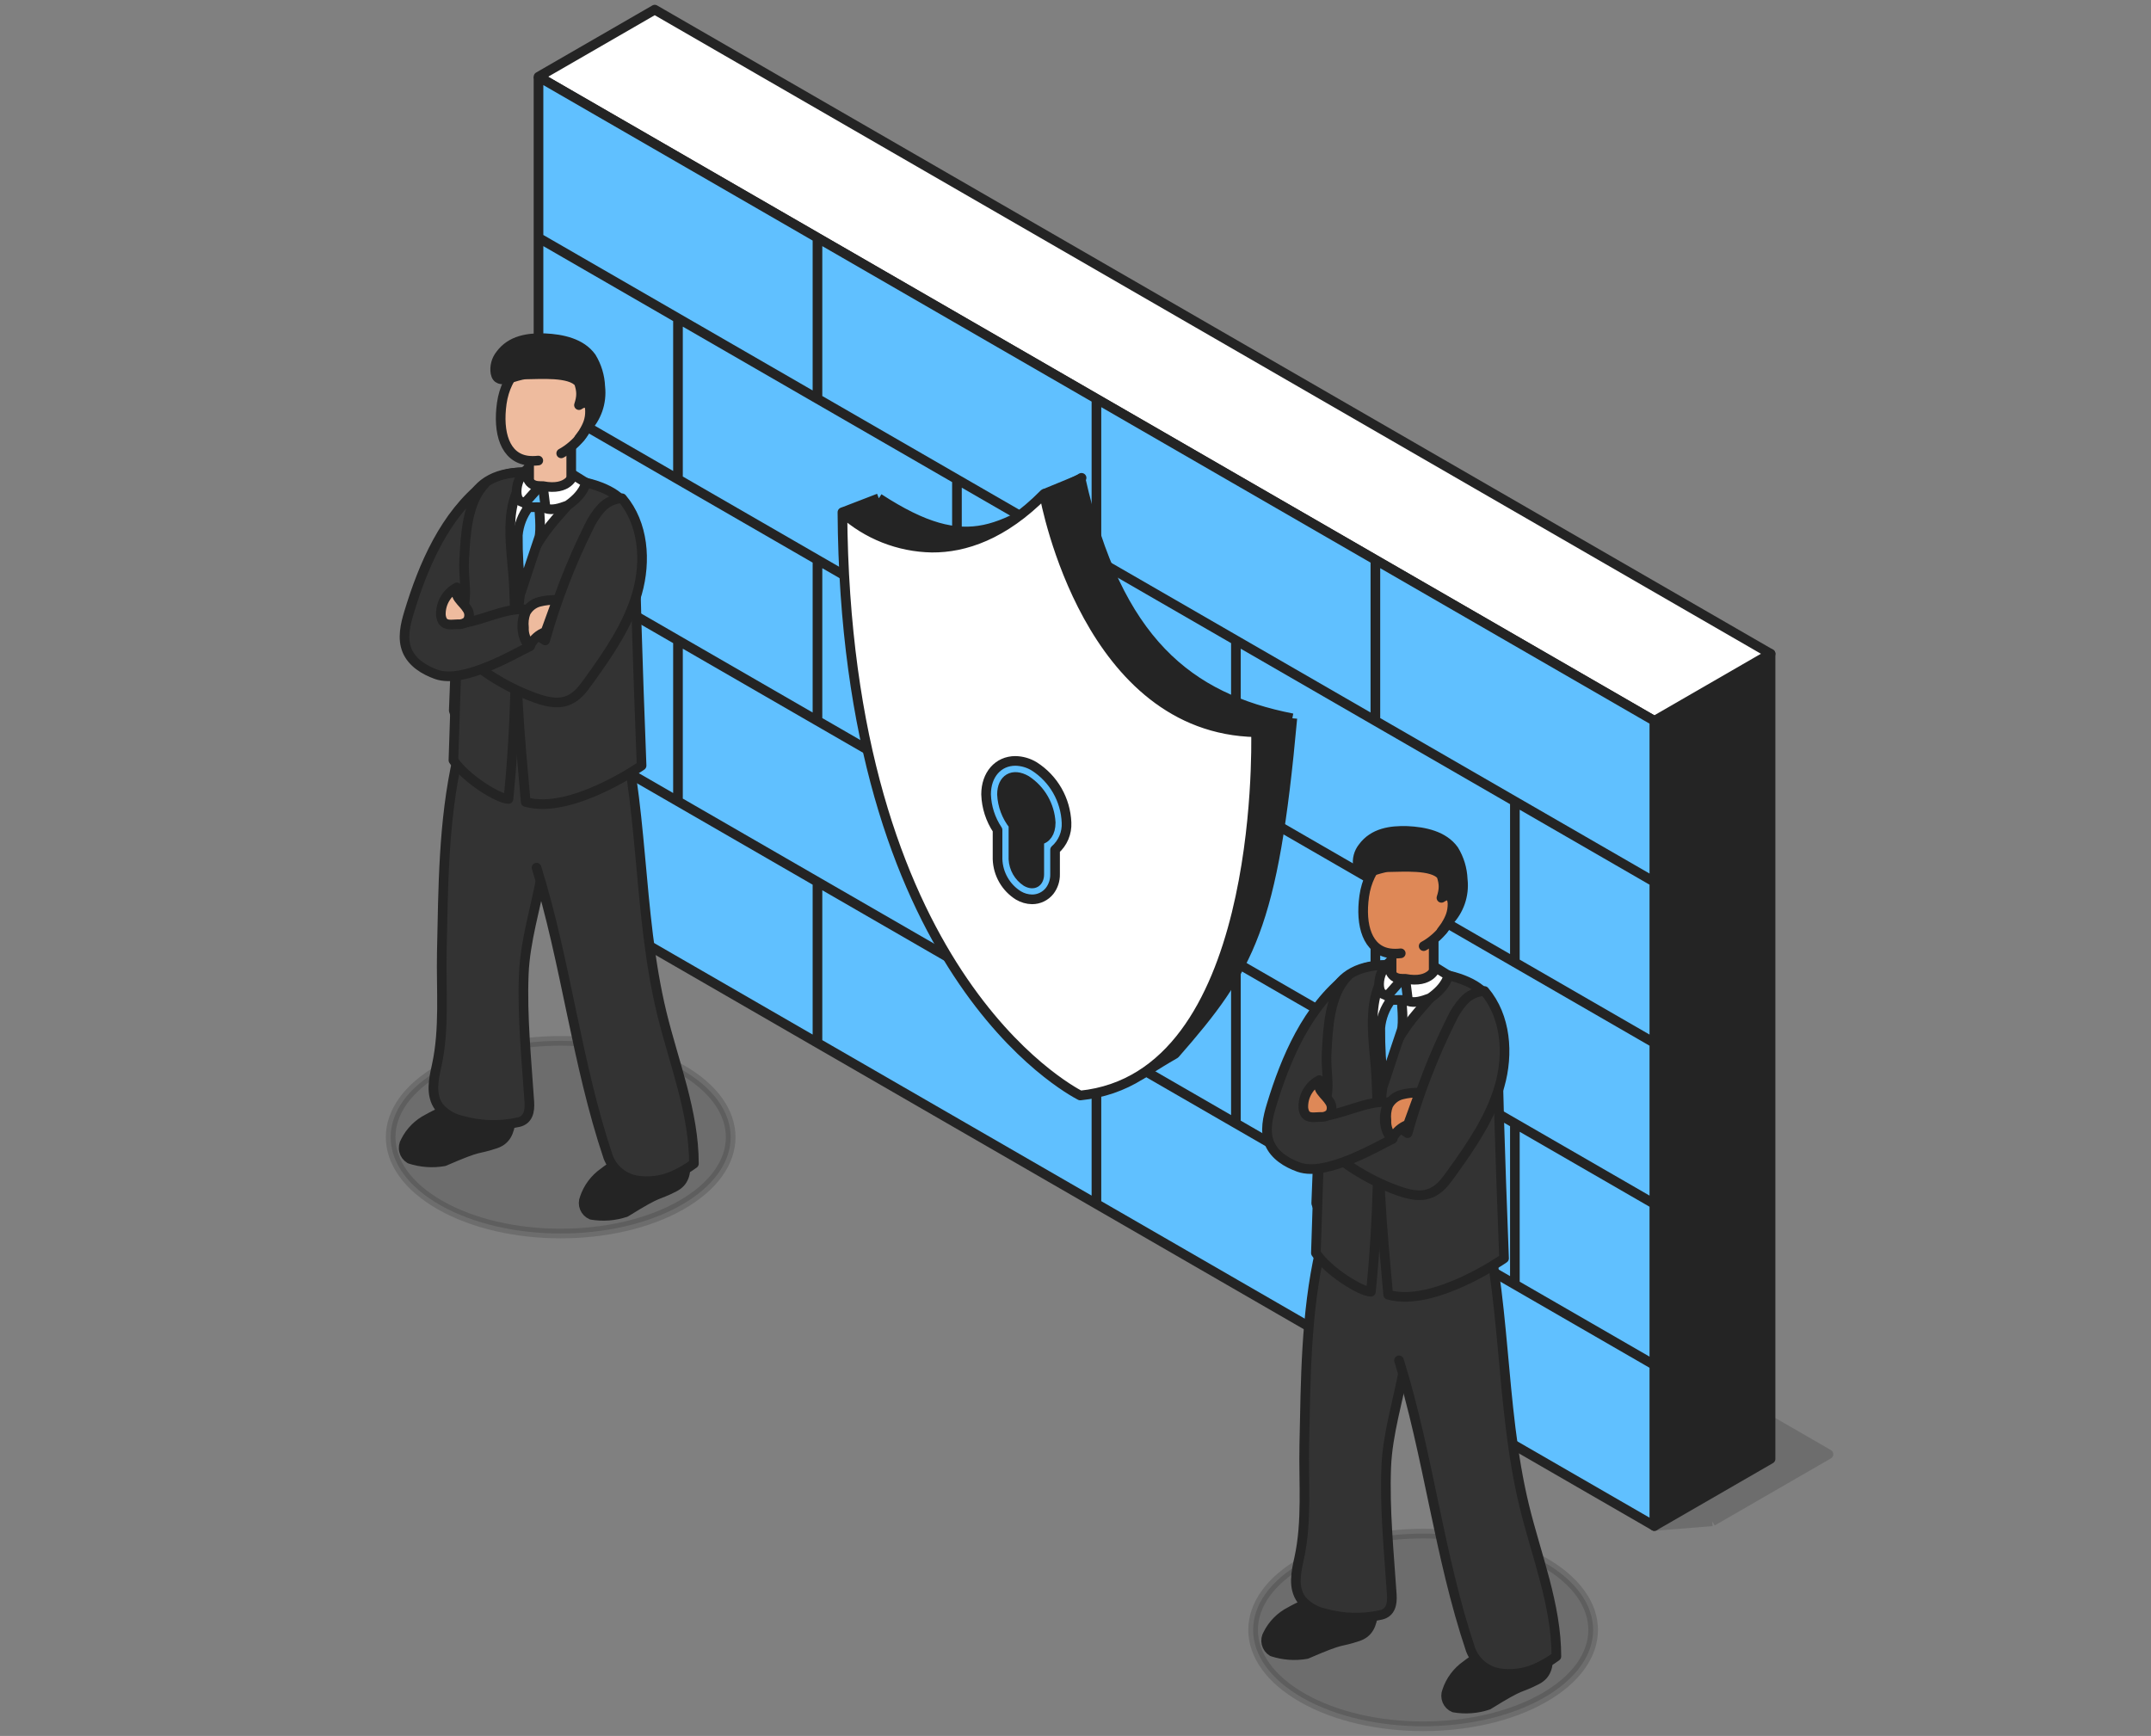 <svg width="223" height="180" viewBox="0 0 223 180" fill="none" xmlns="http://www.w3.org/2000/svg">
<rect x="0" y="0" width="223" height="180" fill="#808080" stroke="none"/>
<g opacity="0.2">
<path d="M61.828 90.957L90.749 107.654L119.67 124.352L148.59 141.049L171.5 154.276L177.511 157.746L189.561 150.789L160.641 134.092L131.72 117.394L102.799 100.697L73.878 84L61.828 90.957Z" fill="#242424"/>
<path d="M171.5 158.23L177.511 157.746L171.5 154.276V158.23Z" fill="#242424"/>
<path d="M177.511 157.746L189.561 150.789L160.641 134.092L131.72 117.394L102.799 100.697L73.878 84L61.828 90.957L90.749 107.654L119.67 124.352L148.59 141.049L171.5 154.276M177.511 157.746L171.5 158.23V154.276M177.511 157.746L171.5 154.276" stroke="#242424" stroke-linejoin="round"/>
</g>
<path fill-rule="evenodd" clip-rule="evenodd" d="M171.508 74.746V91.443L183.558 84.486V67.789L171.508 74.746Z" fill="#242424"/>
<path fill-rule="evenodd" clip-rule="evenodd" d="M171.508 108.141V124.838L183.558 117.881V101.183L171.508 108.141Z" fill="#242424"/>
<path fill-rule="evenodd" clip-rule="evenodd" d="M171.508 141.535V158.232L183.558 151.275V134.578L171.508 141.535Z" fill="#242424"/>
<path fill-rule="evenodd" clip-rule="evenodd" d="M171.508 108.141V91.443L183.558 84.486V101.183L171.508 108.141Z" fill="#242424"/>
<path fill-rule="evenodd" clip-rule="evenodd" d="M171.508 141.535V124.838L183.558 117.881V134.578L171.508 141.535Z" fill="#242424"/>
<path d="M171.508 91.443V74.746L183.558 67.789V84.486M171.508 91.443L183.558 84.486M171.508 91.443V108.141M183.558 84.486V101.183M171.508 108.141V124.838M171.508 108.141L183.558 101.183M171.508 124.838L183.558 117.881M171.508 124.838V141.535M183.558 117.881V101.183M183.558 117.881V134.578M171.508 141.535V158.232L183.558 151.275V134.578M171.508 141.535L183.558 134.578" stroke="#242424" stroke-linejoin="round"/>
<path d="M55.828 7.957L84.749 24.654L113.67 41.352L142.59 58.049L171.511 74.746L183.561 67.789L154.641 51.092L125.72 34.394L96.799 17.697L67.878 1L55.828 7.957Z" fill="white" stroke="#242424" stroke-linejoin="round"/>
<path d="M55.828 7.957L84.749 24.654V41.351L55.828 24.654V7.957Z" fill="#60C0FF"/>
<path d="M84.749 24.654L113.67 41.351V58.049L84.749 41.351V24.654Z" fill="#60C0FF"/>
<path d="M113.67 41.351L142.59 58.049V74.746L113.67 58.049V41.351Z" fill="#60C0FF"/>
<path d="M142.59 58.049L171.511 74.746V91.443L142.59 74.746V58.049Z" fill="#60C0FF"/>
<path d="M70.288 33.003L99.209 49.7V66.397L70.288 49.7V33.003Z" fill="#60C0FF"/>
<path d="M99.209 49.7L128.13 66.397V83.094L99.209 66.397V49.7Z" fill="#60C0FF"/>
<path d="M128.13 66.397L157.051 83.094V99.792L128.13 83.094V66.397Z" fill="#60C0FF"/>
<path d="M55.828 41.351L84.749 58.049V74.746L55.828 58.049V41.351Z" fill="#60C0FF"/>
<path d="M84.749 58.049L113.67 74.746V91.443L84.749 74.746V58.049Z" fill="#60C0FF"/>
<path d="M113.67 74.746L142.59 91.443V108.14L113.67 91.443V74.746Z" fill="#60C0FF"/>
<path d="M142.59 91.443L171.511 108.14V124.837L142.59 108.14V91.443Z" fill="#60C0FF"/>
<path d="M70.288 66.397L99.209 83.094V99.792L70.288 83.094V66.397Z" fill="#60C0FF"/>
<path d="M99.209 83.094L128.13 99.792V116.489L99.209 99.792V83.094Z" fill="#60C0FF"/>
<path d="M128.13 99.792L157.051 116.489V133.186L128.13 116.489V99.792Z" fill="#60C0FF"/>
<path d="M55.828 74.746L84.749 91.443V108.14L55.828 91.443V74.746Z" fill="#60C0FF"/>
<path d="M84.749 91.443L113.67 108.14V124.837L84.749 108.14V91.443Z" fill="#60C0FF"/>
<path d="M113.67 108.14L142.59 124.837V141.535L113.67 124.837V108.14Z" fill="#60C0FF"/>
<path d="M142.59 124.837L171.511 141.535V158.232L142.59 141.535V124.837Z" fill="#60C0FF"/>
<path d="M70.288 66.397L55.828 58.049V74.746L70.288 83.094V66.397Z" fill="#60C0FF"/>
<path d="M70.288 33.003L55.828 24.654V41.351L70.288 49.7V33.003Z" fill="#60C0FF"/>
<path d="M171.511 91.443L157.051 83.094V99.792L171.511 108.14V91.443Z" fill="#60C0FF"/>
<path d="M171.511 124.837L157.051 116.489V133.186L171.511 141.535V124.837Z" fill="#60C0FF"/>
<path d="M55.828 7.957L84.749 24.654M55.828 7.957V24.654M55.828 7.957L171.511 74.746M84.749 24.654V41.351M84.749 24.654L113.67 41.351M84.749 41.351L55.828 24.654M84.749 41.351L113.67 58.049M55.828 24.654V41.351M55.828 24.654L70.288 33.003M113.67 41.351V58.049M113.67 41.351L142.59 58.049M113.67 58.049L142.59 74.746M142.59 58.049V74.746M142.59 58.049L171.511 74.746M142.59 74.746L171.511 91.443M171.511 74.746V91.443M171.511 91.443V108.14M171.511 91.443L157.051 83.094M70.288 33.003V49.7M70.288 33.003L99.209 49.7M70.288 49.7L99.209 66.397M70.288 49.7L55.828 41.351M99.209 49.7V66.397M99.209 49.7L128.13 66.397M99.209 66.397L128.13 83.094M128.13 66.397V83.094M128.13 66.397L157.051 83.094M128.13 83.094L157.051 99.792M157.051 83.094V99.792M157.051 99.792L171.511 108.14M55.828 41.351L84.749 58.049M55.828 41.351V58.049M84.749 58.049V74.746M84.749 58.049L113.67 74.746M84.749 74.746L55.828 58.049M84.749 74.746L113.67 91.443M55.828 58.049V74.746M55.828 58.049L70.288 66.397M113.67 74.746V91.443M113.67 74.746L142.59 91.443M113.67 91.443L142.59 108.14M142.59 91.443V108.14M142.59 91.443L171.511 108.14M142.59 108.14L171.511 124.837M171.511 108.14V124.837M171.511 124.837V141.535M171.511 124.837L157.051 116.489M70.288 66.397V83.094M70.288 66.397L99.209 83.094M70.288 83.094L99.209 99.792M70.288 83.094L55.828 74.746M99.209 83.094V99.792M99.209 83.094L128.13 99.792M99.209 99.792L128.13 116.489M128.13 99.792V116.489M128.13 99.792L157.051 116.489M128.13 116.489L157.051 133.186M157.051 116.489V133.186M157.051 133.186L171.511 141.535M55.828 74.746L84.749 91.443M55.828 74.746V91.443L84.749 108.14M84.749 91.443V108.14M84.749 91.443L113.67 108.14M84.749 108.14L113.67 124.837M113.67 108.14V124.837M113.67 108.14L142.59 124.837M113.67 124.837L142.59 141.535M142.59 124.837V141.535M142.59 124.837L171.511 141.535M142.59 141.535L171.511 158.232V141.535" stroke="#242424" stroke-linejoin="round"/>
<path d="M87.352 53.116C87.375 53.142 87.4 53.166 87.428 53.188C90.728 56.027 95.47 58.355 100.547 56.534C104.549 55.1 108.216 51.491 108.216 51.491C107.691 51.73 112.584 49.389 112.101 49.551C103.84 54.893 100.547 57.806 91.11 51.668L87.352 53.116Z" fill="#242424"/>
<path d="M87.352 53.116C87.375 53.142 87.4 53.166 87.428 53.188C90.728 56.027 95.47 58.355 100.547 56.534C104.549 55.1 108.216 51.491 108.216 51.491C107.691 51.73 112.584 49.389 112.101 49.551C103.84 54.893 100.547 57.806 91.11 51.668M87.352 53.116C87.352 53.116 89.642 52.234 91.11 51.668M87.352 53.116L91.11 51.668" stroke="#242424" stroke-linejoin="round"/>
<path d="M130.21 75.925V76.121C129.594 88.022 128.491 102.815 118.342 111.381C118.059 111.625 119.607 110.542 121.814 109.278C129.585 100.393 132.013 96.165 133.98 74.477L130.21 75.925Z" fill="#242424"/>
<path d="M130.21 75.925C130.21 75.973 130.21 76.035 130.21 76.121M130.21 75.925C130.21 75.925 132.508 75.042 133.98 74.477M130.21 75.925V76.121M130.21 75.925L133.98 74.477M130.21 76.121C129.594 88.022 128.491 102.815 118.342 111.381C118.059 111.625 119.607 110.542 121.814 109.278C129.585 100.393 132.013 96.165 133.98 74.477" stroke="#242424" stroke-linejoin="round"/>
<path d="M108.246 51.214C108.246 51.248 112.019 74.802 128.548 75.825C129.092 75.859 129.642 75.921 130.21 75.93L133.98 74.482C123.275 72.382 115.82 66.553 112.033 49.656L108.246 51.214Z" fill="#242424"/>
<path d="M108.246 51.214C108.246 51.248 112.019 74.802 128.548 75.825C129.092 75.859 129.642 75.921 130.21 75.93M108.246 51.214C108.246 51.214 110.554 50.265 112.033 49.656M108.246 51.214L112.033 49.656M130.21 75.93C130.21 75.93 132.508 75.048 133.98 74.482M130.21 75.93L133.98 74.482M133.98 74.482C123.275 72.382 115.82 66.553 112.033 49.656" stroke="#242424" stroke-linejoin="round"/>
<path d="M108.245 51.211C108.474 52.43 112.887 75.587 130.215 75.927C130.248 77.714 130.883 111.669 111.99 113.591C110.772 112.945 87.632 100.686 87.336 53.118C89.884 55.423 93.181 56.726 96.616 56.784C99.983 56.808 104.009 55.493 108.245 51.211Z" fill="white" stroke="#242424" stroke-linejoin="round"/>
<path d="M107.222 79.467C106.633 79.107 105.96 78.911 105.271 78.898C103.482 78.898 102.23 80.324 102.23 82.367C102.272 83.686 102.684 84.966 103.418 86.059V89.081C103.442 89.839 103.652 90.579 104.029 91.236C104.405 91.893 104.938 92.446 105.578 92.847C106.008 93.106 106.499 93.246 107 93.253C107.349 93.254 107.693 93.176 108.008 93.025C108.322 92.874 108.599 92.653 108.817 92.379C109.198 91.881 109.398 91.266 109.382 90.637V88.115C109.779 87.766 110.093 87.331 110.298 86.842C110.504 86.354 110.597 85.825 110.57 85.296C110.523 84.124 110.193 82.982 109.61 81.966C109.027 80.951 108.207 80.094 107.222 79.467Z" fill="#60C0FF" stroke="#242424" stroke-linejoin="round"/>
<path d="M106.402 80.911C105.009 80.098 103.879 80.756 103.879 82.377C103.934 83.532 104.349 84.641 105.066 85.545V89.091C105.09 89.558 105.224 90.013 105.456 90.418C105.688 90.823 106.013 91.167 106.402 91.422C107.145 91.853 107.743 91.504 107.743 90.647V87.093C108.454 86.987 108.93 86.345 108.93 85.297C108.881 84.418 108.627 83.562 108.188 82.8C107.748 82.038 107.137 81.391 106.402 80.911Z" fill="#242424" stroke="#242424" stroke-linejoin="round"/>
<path opacity="0.2" d="M70.59 110.85C63.707 106.951 52.545 106.951 45.662 110.85C38.779 114.75 38.779 121.071 45.662 124.976C52.545 128.88 63.707 128.88 70.59 124.976C77.473 121.071 77.473 114.755 70.59 110.85Z" fill="#242424" stroke="#242424" stroke-linecap="round" stroke-linejoin="round"/>
<path d="M47.319 114.492C46.358 115.071 45.311 115.458 44.345 116.014C43.351 116.518 42.545 117.329 42.044 118.329C41.952 118.478 41.891 118.645 41.864 118.819C41.837 118.992 41.844 119.17 41.886 119.34C41.928 119.511 42.003 119.672 42.107 119.813C42.211 119.954 42.342 120.073 42.492 120.163C43.637 120.539 44.856 120.626 46.042 120.418C50.138 118.641 49.24 119.307 51.386 118.583C52.456 118.219 52.813 117.397 52.957 116.135C53.073 115.312 52.951 114.472 52.606 113.716C51.294 111.743 48.648 113.705 47.319 114.492Z" fill="#242424" stroke="#242424" stroke-linecap="round" stroke-linejoin="round"/>
<path d="M47.444 78.58C45.954 85.148 45.948 92.058 45.804 98.759C45.724 102.63 46.109 106.664 45.275 110.477C44.964 111.878 44.596 113.533 45.522 114.788C46.137 115.502 46.968 115.994 47.887 116.189C49.801 116.733 51.819 116.791 53.76 116.357C54.744 116.131 54.945 115.257 54.876 114.244C54.583 109.846 54.129 105.437 54.301 101.027C54.439 97.555 55.55 94.083 56.159 90.703C57.189 84.986 57.471 78.996 57.632 73.186C54.895 72.354 52.07 71.851 49.215 71.688C48.83 71.676 47.576 77.92 47.444 78.58Z" fill="#333333" stroke="#242424" stroke-linecap="round" stroke-linejoin="round"/>
<path d="M52.324 49.503C51.875 49.462 49.879 50.585 49.448 51.326C49.221 51.699 49.017 52.085 48.838 52.483C48.445 53.362 48.123 54.272 47.877 55.203C47.807 55.455 47.757 55.713 47.728 55.973L47.043 73.681C47.405 74.977 49.039 75.417 51.289 74.809L55.028 61.059C55.3 60.261 55.436 59.421 55.431 58.577C55.534 56.696 55.27 55.406 54.89 52.211C54.51 49.017 52.324 49.503 52.324 49.503Z" fill="#DED3D3" stroke="#242424" stroke-linecap="round" stroke-linejoin="round"/>
<path d="M70.39 118.12C68.836 116.349 66.501 118.669 65.298 119.647C64.435 120.348 63.452 120.897 62.577 121.586C61.656 122.233 60.967 123.16 60.61 124.231C60.543 124.392 60.508 124.564 60.508 124.739C60.508 124.914 60.541 125.086 60.608 125.248C60.674 125.409 60.771 125.556 60.894 125.679C61.017 125.802 61.163 125.9 61.323 125.967C62.509 126.169 63.725 126.076 64.867 125.695C68.664 123.339 67.876 124.126 69.889 123.096C70.902 122.581 71.132 121.719 71.091 120.446C71.081 119.619 70.838 118.813 70.39 118.12Z" fill="#242424" stroke="#242424" stroke-linecap="round" stroke-linejoin="round"/>
<path d="M63.834 72.71C61.533 71.09 58.708 69.909 55.958 70.396C54.646 70.621 53.277 71.171 52.57 72.311C52.155 73.07 51.937 73.922 51.937 74.788C51.655 79.996 54.054 84.961 55.619 89.967C58.685 99.805 59.761 110.221 63.051 119.995C63.291 120.605 63.681 121.145 64.184 121.562C64.687 121.98 65.287 122.263 65.928 122.385C67.221 122.606 68.549 122.445 69.754 121.922C70.525 121.585 71.256 121.162 71.934 120.661C71.934 115.314 69.857 110.215 68.597 105.036C66.037 94.434 66.808 83.208 63.834 72.71Z" fill="#333333"/>
<path d="M63.84 72.707C66.814 83.204 66.043 94.431 68.603 105.033C69.863 110.212 71.94 115.31 71.94 120.657C71.262 121.158 70.531 121.582 69.76 121.919C68.556 122.441 67.227 122.602 65.934 122.382C65.293 122.26 64.693 121.977 64.19 121.559C63.687 121.141 63.298 120.602 63.058 119.992C59.767 110.218 58.691 99.801 55.625 89.964" stroke="#242424" stroke-linecap="round" stroke-linejoin="round"/>
<path d="M57.661 49.319C48.542 47.519 48.594 52.936 48.41 57.6V73.225C54.272 81.87 65.364 74.44 65.364 74.44L65.191 58.236C65.364 53.601 66.75 51.113 57.661 49.319Z" fill="white" stroke="#242424" stroke-linecap="round" stroke-linejoin="round"/>
<path d="M47.658 58.898L47.008 78.829C48.245 80.715 51.668 82.845 52.715 82.845C53.438 75.585 53.63 68.281 53.29 60.993C53.146 57.023 51.817 51.948 55.016 48.98C47.813 48.644 47.836 54.113 47.658 58.898Z" fill="#333333" stroke="#242424" stroke-linecap="round" stroke-linejoin="round"/>
<path d="M60.745 50.039C58.179 53.795 54.417 55.652 53.773 62.903C53.197 69.443 53.899 76.329 54.503 83.158C59.226 84.494 66.515 79.385 66.515 79.385C66.515 79.385 65.94 64.749 65.9 59.865C65.848 55.097 66.751 51.486 60.745 50.039Z" fill="#333333" stroke="#242424" stroke-linecap="round" stroke-linejoin="round"/>
<path d="M58.583 45.357C58.14 45.019 57.598 44.836 57.042 44.836C56.485 44.836 55.944 45.019 55.5 45.357C55.304 45.504 55.144 45.694 55.032 45.913C54.921 46.131 54.86 46.373 54.855 46.618V50.177C54.861 50.422 54.922 50.662 55.034 50.88C55.145 51.097 55.305 51.287 55.5 51.433C55.944 51.771 56.485 51.954 57.042 51.954C57.598 51.954 58.14 51.771 58.583 51.433C58.777 51.285 58.934 51.096 59.045 50.878C59.156 50.661 59.216 50.421 59.222 50.177V46.618C59.217 46.373 59.157 46.133 59.046 45.914C58.936 45.696 58.777 45.505 58.583 45.357Z" fill="#EEBB9E" stroke="#242424" stroke-linecap="round" stroke-linejoin="round"/>
<path d="M57.003 36.818C54.682 36.53 52.449 38.769 52.02 41.821C51.591 44.872 52.355 47.449 54.703 47.755C55.04 47.799 55.414 47.799 55.806 47.755C56.393 47.69 57.019 47.529 57.616 47.279C59.391 46.535 61.638 44.145 61.169 42.001C60.485 38.981 59.323 37.105 57.003 36.818Z" fill="#EEBB9E"/>
<path d="M55.806 47.755C55.414 47.799 55.04 47.799 54.703 47.755C52.355 47.449 51.591 44.872 52.02 41.821C52.449 38.769 54.682 36.53 57.003 36.818C59.323 37.105 60.485 39.27 61.169 42.291C61.587 44.202 59.699 46.195 58.182 47.009" stroke="#242424" stroke-linecap="round" stroke-linejoin="round"/>
<path d="M62.23 40.087C62.188 39.011 61.871 37.964 61.31 37.045C60.258 35.574 58.279 35.151 56.47 35.069C54.781 35.018 52.979 35.252 51.864 36.779C51.654 37.043 51.502 37.348 51.416 37.674C51.33 38 51.313 38.34 51.366 38.673C51.624 40.087 53.408 38.824 54.558 38.824C55.849 38.824 59.161 38.535 60.024 39.692C60.311 40.56 60.311 41.139 60.024 42.007C60.887 41.428 61.174 42.007 61.174 42.586C61.174 43.514 60.929 44.111 60.444 44.9L60.024 45.479C60.342 45.253 60.446 44.762 60.724 44.488C61.281 43.92 61.705 43.237 61.967 42.486C62.228 41.735 62.32 40.935 62.236 40.144L62.23 40.087Z" fill="#242424" stroke="#242424" stroke-linecap="round" stroke-linejoin="round"/>
<path d="M54.476 50.573L54.258 52.08L55.327 52.873C55.729 52.743 56.144 52.664 56.565 52.638C56.628 52.741 57.134 51.462 57.134 51.462L55.833 50.559L54.476 50.573Z" fill="#60C0FF" stroke="#242424" stroke-linecap="round" stroke-linejoin="round"/>
<path d="M60.738 50.047C60.738 50.047 60.606 51.187 58.845 52.402C58.007 52.714 57.258 52.949 56.569 52.714L56.281 50.4C58.974 50.926 59.445 49.242 59.445 49.242L60.738 50.047Z" fill="white" stroke="#242424" stroke-linecap="round" stroke-linejoin="round"/>
<path d="M54.617 48.676C54.29 48.956 54.026 49.303 53.843 49.695C53.661 50.086 53.564 50.512 53.559 50.944C53.559 52.397 54.55 52.003 54.55 52.003L55.988 50.394C54.343 50.423 54.617 48.676 54.617 48.676Z" fill="white" stroke="#242424" stroke-linecap="round" stroke-linejoin="round"/>
<path d="M54.795 52.597C54.164 53.439 53.779 54.441 53.685 55.491C53.67 57.452 53.784 59.413 54.024 61.359C54.024 61.359 55.641 56.434 55.888 55.746C56.136 55.057 55.888 52.586 55.888 52.586L54.795 52.597Z" fill="#60C0FF" stroke="#242424" stroke-linecap="round" stroke-linejoin="round"/>
<path d="M62.322 52.694C61.798 53.282 61.366 53.945 61.039 54.662C59.168 58.424 57.654 62.355 56.517 66.403C54.975 65.321 52.657 64.523 50.96 65.327C50.61 65.496 50.301 65.738 50.053 66.038C49.805 66.337 49.623 66.687 49.522 67.063C49.326 67.821 49.383 69.025 50.011 69.482C51.709 70.699 53.568 71.673 55.533 72.375C56.592 72.752 57.765 73.047 58.818 72.653C59.871 72.26 60.464 71.392 61.079 70.541C63.093 67.734 65.106 64.829 66.055 61.502C67.004 58.174 66.717 54.297 64.485 51.664C63.658 51.711 62.882 52.08 62.322 52.694Z" fill="#333333" stroke="#242424" stroke-linecap="round" stroke-linejoin="round"/>
<path d="M54.535 63.202C52.326 62.93 49.312 64.718 47.183 64.672C48.863 62.403 47.988 60.667 48.121 58.104C48.253 55.54 48.414 52.051 50.272 50.164C46.107 53.405 43.881 58.642 42.414 63.474C42.017 64.776 41.683 66.211 42.207 67.461C42.73 68.711 43.984 69.481 45.25 69.932C48.127 70.957 53.62 67.617 54.961 67.004C54.42 66.692 53.678 65.083 54.535 63.202Z" fill="#333333" stroke="#242424" stroke-linecap="round" stroke-linejoin="round"/>
<path d="M54.499 63.532C54.319 64.022 54.258 64.548 54.321 65.066C54.301 65.398 54.35 65.731 54.463 66.044C54.577 66.357 54.754 66.642 54.983 66.883C55.319 66.247 55.879 65.76 56.553 65.517L57.756 62.207C57.134 62.185 56.512 62.252 55.909 62.404C55.608 62.481 55.327 62.622 55.084 62.817C54.841 63.011 54.642 63.255 54.499 63.532Z" fill="#EEBB9E" stroke="#242424" stroke-linecap="round" stroke-linejoin="round"/>
<path d="M47.61 62.133C47.467 61.968 47.369 61.767 47.327 61.552C47.285 61.337 47.299 61.114 47.369 60.906C46.88 61.16 46.468 61.541 46.176 62.009C45.883 62.477 45.721 63.016 45.706 63.568C45.689 63.839 45.745 64.108 45.867 64.35C46.201 64.928 46.926 64.726 47.489 64.726C47.666 64.742 47.845 64.72 48.012 64.661C48.18 64.602 48.333 64.508 48.462 64.384C48.581 64.2 48.642 63.983 48.636 63.763C48.631 63.544 48.56 63.33 48.433 63.152C48.209 62.775 47.869 62.486 47.61 62.133Z" fill="#EEBB9E" stroke="#242424" stroke-linecap="round" stroke-linejoin="round"/>
<path opacity="0.2" d="M160.004 161.944C153.121 158.045 141.959 158.045 135.076 161.944C128.193 165.843 128.193 172.165 135.076 176.07C141.959 179.974 153.121 179.974 160.004 176.07C166.887 172.165 166.887 165.849 160.004 161.944Z" fill="#242424" stroke="#242424" stroke-linecap="round" stroke-linejoin="round"/>
<path d="M136.733 165.586C135.772 166.164 134.725 166.552 133.759 167.108C132.765 167.612 131.959 168.423 131.458 169.422C131.366 169.572 131.305 169.739 131.278 169.912C131.251 170.086 131.258 170.263 131.3 170.434C131.342 170.605 131.417 170.766 131.521 170.907C131.625 171.048 131.756 171.167 131.906 171.257C133.051 171.633 134.27 171.72 135.456 171.511C139.552 169.735 138.654 170.4 140.8 169.677C141.87 169.312 142.227 168.491 142.371 167.229C142.487 166.406 142.365 165.566 142.02 164.81C140.708 162.837 138.062 164.799 136.733 165.586Z" fill="#242424" stroke="#242424" stroke-linecap="round" stroke-linejoin="round"/>
<path d="M136.858 129.67C135.368 136.238 135.362 143.147 135.218 149.849C135.138 153.72 135.523 157.753 134.689 161.567C134.378 162.967 134.01 164.623 134.936 165.878C135.551 166.592 136.382 167.084 137.301 167.279C139.215 167.823 141.233 167.88 143.174 167.447C144.158 167.221 144.359 166.347 144.29 165.334C143.997 160.936 143.543 156.527 143.715 152.117C143.853 148.645 144.964 145.173 145.573 141.793C146.603 136.076 146.885 130.086 147.046 124.276C144.309 123.444 141.484 122.941 138.63 122.777C138.244 122.766 136.99 129.01 136.858 129.67Z" fill="#333333" stroke="#242424" stroke-linecap="round" stroke-linejoin="round"/>
<path d="M141.738 100.597C141.289 100.556 139.293 101.679 138.862 102.42C138.635 102.792 138.431 103.179 138.252 103.577C137.859 104.456 137.537 105.366 137.291 106.297C137.221 106.549 137.171 106.806 137.142 107.067L136.457 124.775C136.819 126.071 138.453 126.511 140.703 125.903L144.442 112.153C144.714 111.354 144.85 110.515 144.845 109.671C144.948 107.79 144.684 106.499 144.304 103.305C143.924 100.111 141.738 100.597 141.738 100.597Z" fill="#DED3D3" stroke="#242424" stroke-linecap="round" stroke-linejoin="round"/>
<path d="M159.804 169.213C158.25 167.443 155.915 169.763 154.712 170.741C153.849 171.441 152.866 171.991 151.991 172.68C151.07 173.326 150.381 174.253 150.024 175.324C149.957 175.485 149.922 175.658 149.922 175.833C149.922 176.007 149.955 176.18 150.022 176.342C150.088 176.503 150.185 176.649 150.308 176.773C150.431 176.896 150.577 176.994 150.737 177.06C151.923 177.263 153.14 177.17 154.281 176.789C158.078 174.433 157.29 175.22 159.303 174.19C160.316 173.675 160.546 172.813 160.505 171.54C160.495 170.713 160.252 169.906 159.804 169.213Z" fill="#242424" stroke="#242424" stroke-linecap="round" stroke-linejoin="round"/>
<path d="M153.248 123.804C150.947 122.184 148.122 121.003 145.372 121.489C144.061 121.715 142.691 122.265 141.984 123.405C141.569 124.164 141.351 125.016 141.351 125.882C141.069 131.09 143.468 136.055 145.033 141.061C148.099 150.899 149.175 161.315 152.465 171.089C152.706 171.699 153.095 172.238 153.598 172.656C154.101 173.074 154.701 173.357 155.342 173.479C156.635 173.699 157.963 173.539 159.168 173.016C159.939 172.679 160.67 172.256 161.348 171.755C161.348 166.407 159.271 161.309 158.011 156.13C155.451 145.528 156.222 134.302 153.248 123.804Z" fill="#333333"/>
<path d="M153.254 123.801C156.228 134.298 155.458 145.525 158.018 156.126C159.277 161.306 161.354 166.404 161.354 171.751C160.676 172.252 159.945 172.675 159.174 173.013C157.97 173.535 156.641 173.696 155.348 173.476C154.707 173.354 154.107 173.071 153.604 172.653C153.101 172.235 152.712 171.696 152.472 171.086C149.181 161.312 148.105 150.895 145.039 141.057" stroke="#242424" stroke-linecap="round" stroke-linejoin="round"/>
<path d="M147.075 100.413C137.957 98.613 138.008 104.029 137.824 108.694V124.318C143.686 132.964 154.778 125.534 154.778 125.534L154.605 109.33C154.778 104.695 156.164 102.206 147.075 100.413Z" fill="white" stroke="#242424" stroke-linecap="round" stroke-linejoin="round"/>
<path d="M137.072 109.992L136.422 129.922C137.659 131.809 141.082 133.938 142.129 133.938C142.852 126.679 143.044 119.375 142.704 112.087C142.56 108.117 141.231 103.042 144.43 100.073C137.227 99.738 137.25 105.206 137.072 109.992Z" fill="#333333" stroke="#242424" stroke-linecap="round" stroke-linejoin="round"/>
<path d="M150.159 101.133C147.593 104.889 143.831 106.746 143.187 113.997C142.611 120.536 143.313 127.423 143.917 134.251C148.64 135.588 155.929 130.478 155.929 130.478C155.929 130.478 155.354 115.843 155.314 110.959C155.262 106.191 156.165 102.58 150.159 101.133Z" fill="#333333" stroke="#242424" stroke-linecap="round" stroke-linejoin="round"/>
<path d="M147.997 96.447C147.554 96.109 147.012 95.926 146.456 95.926C145.899 95.926 145.358 96.109 144.914 96.447C144.718 96.594 144.558 96.784 144.447 97.002C144.335 97.221 144.274 97.462 144.27 97.708V101.267C144.275 101.512 144.336 101.752 144.448 101.97C144.559 102.187 144.719 102.376 144.914 102.523C145.358 102.861 145.899 103.044 146.456 103.044C147.012 103.044 147.554 102.861 147.997 102.523C148.191 102.375 148.349 102.186 148.459 101.968C148.57 101.751 148.63 101.511 148.636 101.267V97.708C148.631 97.463 148.571 97.222 148.46 97.004C148.35 96.785 148.191 96.595 147.997 96.447Z" fill="#DE8857" stroke="#242424" stroke-linecap="round" stroke-linejoin="round"/>
<path d="M146.417 87.912C144.096 87.624 141.863 89.863 141.434 92.914C141.005 95.966 141.769 98.543 144.117 98.849C144.454 98.893 144.828 98.892 145.22 98.849C145.807 98.784 146.433 98.623 147.03 98.372C148.805 97.628 151.052 95.238 150.583 93.095C149.899 90.075 148.737 88.199 146.417 87.912Z" fill="#DE8857"/>
<path d="M145.22 98.849C144.828 98.892 144.454 98.893 144.117 98.849C141.769 98.543 141.005 95.966 141.434 92.914C141.863 89.863 144.096 87.624 146.417 87.912C148.737 88.199 149.899 90.364 150.583 93.384C151.001 95.295 149.113 97.289 147.596 98.103" stroke="#242424" stroke-linecap="round" stroke-linejoin="round"/>
<path d="M151.644 91.177C151.602 90.101 151.285 89.053 150.724 88.135C149.672 86.663 147.693 86.241 145.884 86.159C144.195 86.108 142.393 86.342 141.278 87.869C141.068 88.133 140.916 88.438 140.83 88.764C140.744 89.09 140.727 89.43 140.78 89.763C141.038 91.177 142.822 89.914 143.973 89.914C145.263 89.914 148.575 89.624 149.438 90.782C149.725 91.65 149.725 92.229 149.438 93.097C150.301 92.518 150.588 93.097 150.588 93.675C150.588 94.603 150.343 95.201 149.858 95.99L149.438 96.569C149.756 96.343 149.86 95.852 150.138 95.578C150.695 95.01 151.119 94.327 151.381 93.576C151.642 92.825 151.734 92.025 151.65 91.234L151.644 91.177Z" fill="#242424" stroke="#242424" stroke-linecap="round" stroke-linejoin="round"/>
<path d="M143.89 101.667L143.672 103.173L144.741 103.967C145.143 103.837 145.558 103.758 145.979 103.732C146.042 103.835 146.548 102.556 146.548 102.556L145.247 101.652L143.89 101.667Z" fill="#60C0FF" stroke="#242424" stroke-linecap="round" stroke-linejoin="round"/>
<path d="M150.148 101.137C150.148 101.137 150.016 102.277 148.255 103.492C147.417 103.804 146.669 104.039 145.979 103.804L145.691 101.489C148.384 102.016 148.855 100.332 148.855 100.332L150.148 101.137Z" fill="white" stroke="#242424" stroke-linecap="round" stroke-linejoin="round"/>
<path d="M144.031 99.769C143.704 100.05 143.44 100.397 143.258 100.788C143.075 101.18 142.978 101.606 142.973 102.038C142.973 103.491 143.964 103.097 143.964 103.097L145.402 101.488C143.757 101.516 144.031 99.769 144.031 99.769Z" fill="white" stroke="#242424" stroke-linecap="round" stroke-linejoin="round"/>
<path d="M144.209 103.691C143.578 104.532 143.193 105.535 143.099 106.585C143.084 108.546 143.198 110.506 143.438 112.453C143.438 112.453 145.055 107.528 145.302 106.839C145.55 106.151 145.302 103.68 145.302 103.68L144.209 103.691Z" fill="#60C0FF" stroke="#242424" stroke-linecap="round" stroke-linejoin="round"/>
<path d="M151.736 103.788C151.213 104.375 150.78 105.039 150.453 105.755C148.582 109.518 147.068 113.449 145.931 117.497C144.389 116.415 142.071 115.616 140.374 116.421C140.024 116.589 139.715 116.832 139.467 117.131C139.219 117.431 139.038 117.781 138.936 118.157C138.74 118.915 138.798 120.119 139.425 120.576C141.123 121.793 142.982 122.767 144.947 123.469C146.006 123.845 147.179 124.14 148.232 123.747C149.285 123.353 149.878 122.485 150.493 121.635C152.507 118.828 154.52 115.923 155.469 112.596C156.419 109.268 156.131 105.391 153.899 102.758C153.072 102.804 152.296 103.174 151.736 103.788Z" fill="#333333" stroke="#242424" stroke-linecap="round" stroke-linejoin="round"/>
<path d="M143.949 114.296C141.74 114.024 138.726 115.812 136.597 115.766C138.277 113.497 137.402 111.761 137.535 109.197C137.667 106.634 137.828 103.144 139.686 101.258C135.521 104.498 133.295 109.736 131.828 114.568C131.431 115.87 131.097 117.305 131.621 118.555C132.144 119.805 133.398 120.575 134.664 121.026C137.541 122.05 143.035 118.711 144.375 118.098C143.834 117.785 143.092 116.176 143.949 114.296Z" fill="#333333" stroke="#242424" stroke-linecap="round" stroke-linejoin="round"/>
<path d="M143.914 114.626C143.733 115.116 143.672 115.641 143.735 116.16C143.715 116.492 143.764 116.825 143.877 117.138C143.991 117.45 144.168 117.736 144.397 117.977C144.733 117.341 145.293 116.854 145.967 116.611L147.17 113.301C146.548 113.279 145.926 113.345 145.323 113.498C145.022 113.575 144.741 113.716 144.498 113.91C144.255 114.105 144.056 114.349 143.914 114.626Z" fill="#DE8857" stroke="#242424" stroke-linecap="round" stroke-linejoin="round"/>
<path d="M137.024 113.223C136.881 113.057 136.783 112.857 136.741 112.642C136.699 112.427 136.713 112.204 136.783 111.996C136.294 112.25 135.882 112.63 135.59 113.099C135.297 113.567 135.135 114.105 135.12 114.658C135.103 114.928 135.159 115.198 135.281 115.439C135.615 116.018 136.34 115.815 136.904 115.815C137.08 115.832 137.259 115.81 137.426 115.751C137.594 115.692 137.747 115.598 137.876 115.474C137.995 115.289 138.056 115.073 138.051 114.853C138.045 114.633 137.974 114.42 137.847 114.241C137.623 113.865 137.283 113.576 137.024 113.223Z" fill="#DE8857" stroke="#242424" stroke-linecap="round" stroke-linejoin="round"/>
</svg>
